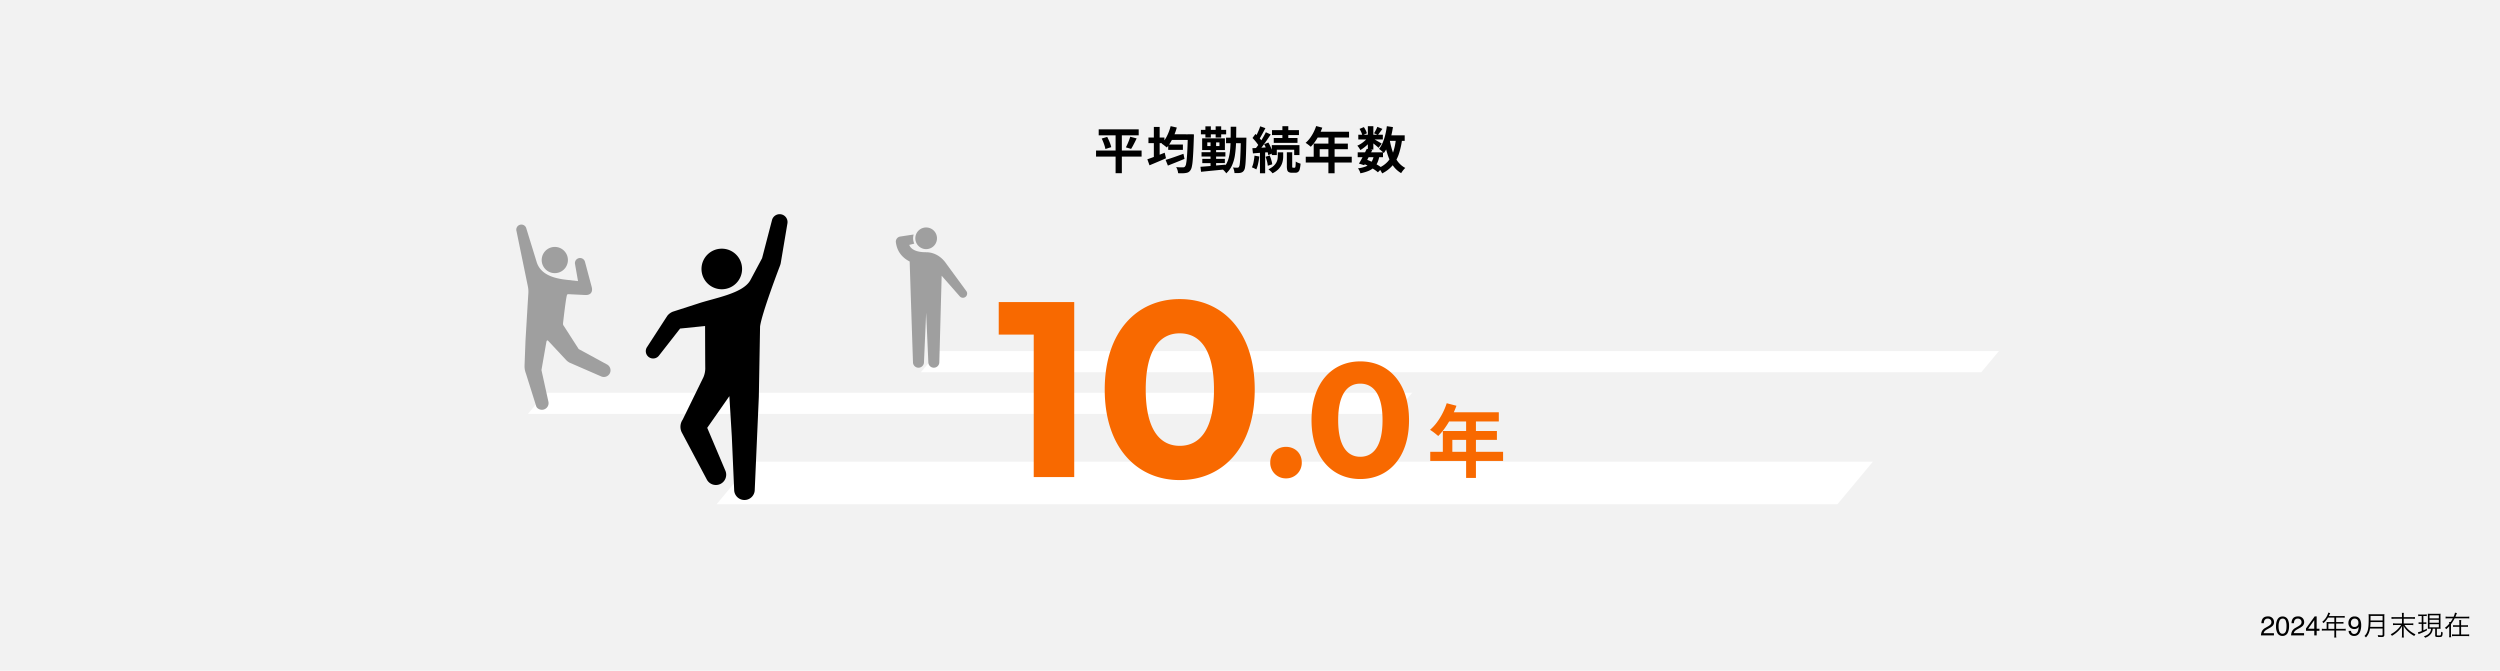 <svg xmlns="http://www.w3.org/2000/svg" width="2400" height="644" viewBox="0 0 2400 644">
  <g id="data2024_07" transform="translate(-100 -90)">
    <rect id="長方形_2429" data-name="長方形 2429" width="2400" height="644" transform="translate(100 90)" fill="#f2f2f2"/>
    <g id="グループ_1442" data-name="グループ 1442" transform="translate(595.68 295.529)">
      <path id="パス_2326" data-name="パス 2326" d="M34,0H1110l-34,40.781H0Z" transform="translate(192.32 237.69)" fill="#fff"/>
      <path id="パス_2327" data-name="パス 2327" d="M17,0H1035l-17,20.391H0Z" transform="translate(388.32 131.471)" fill="#fff"/>
      <g id="グループ_1482" data-name="グループ 1482" transform="translate(364.32 12.836)">
        <path id="パス_9534" data-name="パス 9534" d="M220.216,169.389a10.4,10.4,0,1,1-10.4-10.4A10.4,10.4,0,0,1,220.216,169.389Z" transform="translate(-180.711 -158.992)" fill="#9f9f9f"/>
        <path id="パス_9535" data-name="パス 9535" d="M249.448,219.464l-20.264-27.677c-4.227-5.461-10.569-9.439-18.25-9.439-4.522,0-13.618-.559-16.176-7.043l4.838-1.224a12.429,12.429,0,0,1-.563-8.766l-13.161,2.008a4.966,4.966,0,0,0-3.88,5.852c.519,3.466,2.163,12.448,13.2,18.084,0,1.878,3.163,96.671,3.163,96.671a5.275,5.275,0,0,0,10.55,0L211,240.344l2.094,47.586a5.274,5.274,0,1,0,10.548,0l2.248-83.013,17.253,19.62a4.046,4.046,0,1,0,6.305-5.072Z" transform="translate(-181.893 -158.566)" fill="#9f9f9f"/>
      </g>
      <path id="パス_2328" data-name="パス 2328" d="M17,0H849L832,20.391H0Z" transform="translate(11.124 171.471)" fill="#fff"/>
      <g id="グループ_1483" data-name="グループ 1483" transform="translate(124.261)">
        <path id="パス_9536" data-name="パス 9536" d="M228.014,175.245a19.481,19.481,0,1,1-19.48-19.48A19.481,19.481,0,0,1,228.014,175.245Z" transform="translate(-135.558 -122.565)"/>
        <path id="パス_9537" data-name="パス 9537" d="M188.381,232.813l23.542-7.588c16.224-5.5,43.284-9.628,50.654-22.39l11.384-21.322,9.466-36.352a7.581,7.581,0,0,1,14.826,3.17l-6.376,37.886a16.186,16.186,0,0,1-.862,2.842s-17.366,45.212-18.99,58.062l-1.18,67.468-1.684,38.216-2.24,50.946a9.884,9.884,0,0,1-19.768,0l-2.242-50.946-2.354-38.868L221.3,344.355,238.553,385.1a9.883,9.883,0,0,1-17.846,8.5l-23.936-45.03a12.107,12.107,0,0,1,.942-12.042L217.7,295.677a22.2,22.2,0,0,0,1.726-8.632c-.08-1.708-.186-40.428-.186-40.428l-24,2.442-20.156,25.81a7.043,7.043,0,0,1-11.47-8.176l19.4-29.924A12.722,12.722,0,0,1,188.381,232.813Z" transform="translate(-162.305 -139.165)"/>
      </g>
      <path id="パス_9645" data-name="パス 9645" d="M-99.612-82.56v31.2h33.6V85.44h38.88v-168ZM74.148,88.32c41.52,0,72-31.44,72-86.88s-30.48-86.88-72-86.88c-41.28,0-72,31.44-72,86.88S32.868,88.32,74.148,88.32Zm0-32.88c-19.2,0-32.64-15.84-32.64-54s13.44-54,32.64-54c19.44,0,32.88,15.84,32.88,54S93.588,55.44,74.148,55.44ZM176.184,86.688A14.892,14.892,0,0,0,191.316,71.4c0-9.048-6.708-14.976-15.132-14.976S161.052,62.352,161.052,71.4A14.892,14.892,0,0,0,176.184,86.688Zm71.292.624c26.988,0,46.8-20.436,46.8-56.472s-19.812-56.472-46.8-56.472c-26.832,0-46.8,20.436-46.8,56.472S220.644,87.312,247.476,87.312Zm0-21.372c-12.48,0-21.216-10.3-21.216-35.1S235-4.26,247.476-4.26c12.636,0,21.372,10.3,21.372,35.1S260.112,65.94,247.476,65.94Z" transform="translate(562.708 167.031)" fill="#f86900"/>
      <path id="パス_9646" data-name="パス 9646" d="M17.442-32.452,26.79-30.02A96.218,96.218,0,0,1,21.964-19a84.829,84.829,0,0,1-6,9.994A60.427,60.427,0,0,1,9.31-.988Q8.4-1.748,6.954-2.926T4.028-5.168Q2.546-6.232,1.406-6.916a42.6,42.6,0,0,0,6.536-7.03,61.461,61.461,0,0,0,5.472-8.816A65.271,65.271,0,0,0,17.442-32.452Zm1.672,8.664H67.45v8.816H14.706Zm-5.4,18.012H65.626V2.736H22.838V18.7h-9.12ZM1.634,14.212h69.92v8.74H1.634Zm34.428-33.44h9.424v58.52H36.062Z" transform="translate(875.727 214.019)" fill="#f86900"/>
      <g id="グループ_1484" data-name="グループ 1484" transform="translate(0 10.238)">
        <path id="パス_9538" data-name="パス 9538" d="M208.268,172.849a12.585,12.585,0,1,1-12.583-12.583A12.585,12.585,0,0,1,208.268,172.849Z" transform="translate(-158.751 -138.985)" fill="#9f9f9f"/>
        <path id="パス_9539" data-name="パス 9539" d="M212.45,196.635l11.011,1.253L220.59,181.5a4.9,4.9,0,0,1,9.563-2.112l6.531,24.412c1.2,5.337-1.89,7.789-6.642,7.423L213.9,210.42a1.321,1.321,0,0,0-1.065.959c-1.065,3.092-3.635,25.85-3.691,26.477-.187,2.156.087,2.147.845,3.283l14.114,21.974,27.068,14.732a6.385,6.385,0,0,1-5.607,11.472l-30.2-13.144a12.577,12.577,0,0,1-3.288-2.5l-17.144-18.347c-1.125-1.218-1.594.093-1.77.6L188.37,283.29l6.613,30.1a6.385,6.385,0,0,1-4.529,7.812c-3.406.908-6.5-1.211-7.1-3.114l-9.869-31.427a19.518,19.518,0,0,1-1.349-7.6l.915-24.016s2.039-34.5,2.785-46.329a25.08,25.08,0,0,0-.534-5.862L164.407,149.9a4.9,4.9,0,1,1,9.489-2.422l9.846,32.03C187.579,191.875,200.581,195.285,212.45,196.635Z" transform="translate(-164.253 -143.794)" fill="#9f9f9f"/>
      </g>
    </g>
    <path id="パス_9644" data-name="パス 9644" d="M-71.352-17.328h38.4v5.712h-38.4ZM-73.9,3.024h43.728V8.832H-73.9ZM-68.472-8.5l5.28-1.584q.816,1.584,1.608,3.336t1.392,3.456A25.249,25.249,0,0,1-59.3-.24L-64.92,1.536a25.725,25.725,0,0,0-.768-3.048q-.528-1.7-1.248-3.552A36.16,36.16,0,0,0-68.472-8.5Zm27.36-1.728L-34.92-8.64q-.864,1.872-1.8,3.7t-1.824,3.48q-.888,1.656-1.7,2.9l-5.04-1.488q.768-1.392,1.56-3.168t1.488-3.6Q-41.544-8.64-41.112-10.224Zm-14.016-4.7h6v39.7h-6Zm50.5,12.144H9.48V2.352H-4.632ZM-7.128,12q2.16-.624,4.944-1.56T3.744,8.376q3.144-1.128,6.264-2.232l1.008,4.9q-4.08,1.68-8.28,3.36T-4.92,17.472Zm4.752-24.576H15.96v5.424H-2.376Zm16.608,0H20.04v1.7a8.728,8.728,0,0,1-.048,1.032q-.24,8.016-.528,13.656T18.84,13.1a39.223,39.223,0,0,1-.864,5.736,8.848,8.848,0,0,1-1.248,3.048,5.878,5.878,0,0,1-2.016,1.944,7.5,7.5,0,0,1-2.5.744A20.7,20.7,0,0,1,8.9,24.84q-1.968.024-4.032-.072A11.235,11.235,0,0,0,4.3,21.816a13.142,13.142,0,0,0-1.3-2.9q2.112.192,3.888.216t2.64.024a3.247,3.247,0,0,0,1.152-.168,2.208,2.208,0,0,0,.864-.7,5.361,5.361,0,0,0,.984-2.5,48.346,48.346,0,0,0,.72-5.424q.312-3.5.552-8.856t.432-12.84ZM-2.28-20.4l5.9,1.344a57.5,57.5,0,0,1-2.5,7.224,56.371,56.371,0,0,1-3.288,6.6A33.027,33.027,0,0,1-5.976.1q-.528-.48-1.44-1.2T-9.264-2.52a11.676,11.676,0,0,0-1.7-1.08A27.4,27.4,0,0,0-5.76-11.016,47.185,47.185,0,0,0-2.28-20.4ZM-23.592-9.5H-8.28V-4.08H-23.592Zm5.184-10.176h5.568V12.24h-5.568Zm-6.24,31.056q2.112-.672,4.848-1.7t5.784-2.208q3.048-1.176,6.024-2.376l1.248,5.328q-3.984,1.776-8.184,3.552t-7.656,3.216ZM50.9-9.36H66.7v5.328H50.9Zm14.208,0H70.44v.48q0,.48-.024,1.08t-.024.936q-.144,7.44-.312,12.6t-.408,8.5a46.021,46.021,0,0,1-.6,5.184,7.188,7.188,0,0,1-.936,2.664,5.161,5.161,0,0,1-1.584,1.632,6.465,6.465,0,0,1-1.968.72,14.779,14.779,0,0,1-2.472.216q-1.464.024-3.1-.024a12.451,12.451,0,0,0-.456-2.712,12.329,12.329,0,0,0-1.032-2.664A20.7,20.7,0,0,0,60,19.464q1.128.024,1.752.024a1.84,1.84,0,0,0,.912-.192,2.218,2.218,0,0,0,.672-.672,6.127,6.127,0,0,0,.648-2.184q.264-1.608.456-4.68t.36-7.968q.168-4.9.312-11.9ZM55.368-19.824H60.7q0,7.92-.192,14.688a103.322,103.322,0,0,1-1.032,12.36A37.981,37.981,0,0,1,56.64,17.232a23.061,23.061,0,0,1-5.592,7.68,7.1,7.1,0,0,0-1.032-1.464q-.7-.792-1.44-1.536a7.766,7.766,0,0,0-1.368-1.128,18.666,18.666,0,0,0,4.152-5.256A27,27,0,0,0,53.76,8.9,55.091,55.091,0,0,0,54.936.84q.336-4.392.384-9.552T55.368-19.824ZM28.1,11.04H49.752v4.032H28.1Zm-.72-6.432h22.9V8.784h-22.9ZM26.76-16.848H51v4.272H26.76Zm9.264,9.792h5.328V20.016H36.024Zm-4.944-13.2h5.232V-9.5H31.08Zm9.84,0h5.328V-9.5H40.92ZM26.328,18.624l6.984-.552q3.96-.312,8.352-.72t8.712-.792l.048,4.512q-4.176.432-8.4.84t-8.088.792q-3.864.384-7.032.72ZM32.9-4.8v3.5H44.568V-4.8ZM27.96-8.688H49.8V2.544H27.96ZM105-20.352h5.664V-6.768H105ZM95.016-16.56h25.872v4.7H95.016ZM96.7-9.024h22.8v4.656H96.7ZM94.824-2.208h26.544V7.344h-5.04V2.256h-16.7V7.344h-4.8Zm14.448,6.864h5.136v13.3a3.358,3.358,0,0,0,.144,1.272q.144.264.624.264h1.632a.589.589,0,0,0,.528-.408,6.037,6.037,0,0,0,.312-1.68q.12-1.272.168-3.864a8.794,8.794,0,0,0,2.16,1.2,20.98,20.98,0,0,0,2.448.864,27.093,27.093,0,0,1-.792,5.328,4.8,4.8,0,0,1-1.584,2.664,4.535,4.535,0,0,1-2.712.744h-3.072a6.626,6.626,0,0,1-3.12-.6,3.069,3.069,0,0,1-1.488-1.992,14.842,14.842,0,0,1-.384-3.792Zm-8.688.048h5.184V8.592a23.934,23.934,0,0,1-.36,3.96,16.9,16.9,0,0,1-1.392,4.344,15.1,15.1,0,0,1-3.072,4.248,20.4,20.4,0,0,1-5.448,3.72,12.549,12.549,0,0,0-1.776-1.992q-1.152-1.08-2.112-1.848a21.033,21.033,0,0,0,4.752-3.072A12.619,12.619,0,0,0,99.1,14.64a10.992,10.992,0,0,0,1.2-3.264,16.679,16.679,0,0,0,.288-2.976Zm-16.9-24.96L88.68-18.48q-.96,1.872-2.016,3.816T84.6-10.92q-1.008,1.8-1.92,3.144L78.84-9.36q.864-1.488,1.776-3.36t1.752-3.888A36.088,36.088,0,0,0,83.688-20.256Zm5.424,5.712,4.7,2.112q-1.776,2.688-3.84,5.664T85.848-1.056q-2.064,2.736-3.936,4.8L78.6,1.92Q79.944.288,81.408-1.752t2.88-4.272q1.416-2.232,2.664-4.44T89.112-14.544ZM76.3-9.024l2.832-3.888q1.2,1.152,2.5,2.5t2.4,2.688a11.767,11.767,0,0,1,1.632,2.5L82.584-.864a16.075,16.075,0,0,0-1.56-2.592q-1.032-1.44-2.28-2.9T76.3-9.024ZM87.48-3.072,91.512-4.7a34.816,34.816,0,0,1,1.824,3.456Q94.2.624,94.872,2.376a20.547,20.547,0,0,1,.96,3.144L91.464,7.44a17.544,17.544,0,0,0-.816-3.216Q90.024,2.4,89.208.5T87.48-3.072ZM76.152.768Q79.368.624,83.736.36t8.88-.552l.1,4.7q-4.224.336-8.424.648t-7.56.6ZM88.824,8.976l3.984-1.2a35.425,35.425,0,0,1,1.56,4.368,25.49,25.49,0,0,1,.888,4.08l-4.272,1.392a27.1,27.1,0,0,0-.744-4.152A35.241,35.241,0,0,0,88.824,8.976ZM78.216,7.92l4.608.816A63.286,63.286,0,0,1,81.7,15.528a31.125,31.125,0,0,1-1.752,5.64,10.064,10.064,0,0,0-1.248-.72q-.768-.384-1.584-.744t-1.392-.552a20.6,20.6,0,0,0,1.632-5.184Q77.928,10.944,78.216,7.92Zm5.232-4.56H88.44V24.816H83.448ZM137.4-20.5l5.9,1.536A60.77,60.77,0,0,1,140.256-12a53.577,53.577,0,0,1-3.792,6.312,38.164,38.164,0,0,1-4.2,5.064q-.576-.48-1.488-1.224t-1.848-1.416q-.936-.672-1.656-1.1a26.9,26.9,0,0,0,4.128-4.44,38.817,38.817,0,0,0,3.456-5.568A41.224,41.224,0,0,0,137.4-20.5Zm1.056,5.472h30.528v5.568H135.672ZM135.048-3.648h32.784V1.728H140.808v10.08h-5.76ZM127.416,8.976h44.16V14.5h-44.16Zm21.744-21.12h5.952v36.96H149.16Zm28.128,16.9h24.288V9.408H177.288Zm.576-16.944h23.568v4.56H177.864Zm8.112,13.536,5.328,1.1q-1.2,2.5-2.568,5.136T186.024,12.7q-1.344,2.472-2.5,4.392l-5.04-1.536q1.152-1.824,2.472-4.272t2.64-5.064Q184.92,3.6,185.976,1.344Zm6.768,6.624,5.328.48a24.743,24.743,0,0,1-1.992,6.5,14.326,14.326,0,0,1-3.5,4.608,18.888,18.888,0,0,1-5.3,3.168,41.323,41.323,0,0,1-7.44,2.136,10.217,10.217,0,0,0-.912-2.544,11.463,11.463,0,0,0-1.392-2.208,29.632,29.632,0,0,0,7.848-1.968,11.532,11.532,0,0,0,4.872-3.792A15.513,15.513,0,0,0,192.744,7.968Zm3.408-27.7L201-17.76q-1.152,1.584-2.28,3.144t-2.04,2.664l-3.7-1.632q.816-1.248,1.728-3A29.888,29.888,0,0,0,196.152-19.728Zm-9.12-.624h5.28V2.016h-5.28Zm-7.968,2.592,4.128-1.728a20.909,20.909,0,0,1,1.776,3.024,17.051,17.051,0,0,1,1.152,2.928l-4.416,1.92a14.165,14.165,0,0,0-1.008-2.976A29.233,29.233,0,0,0,179.064-17.76Zm8.112,7.824,3.7,2.256a21.675,21.675,0,0,1-3,3.84,39.677,39.677,0,0,1-3.936,3.576,32.953,32.953,0,0,1-4.1,2.808,24.087,24.087,0,0,0-1.32-2.16A13.622,13.622,0,0,0,176.9-1.632a23.532,23.532,0,0,0,3.888-2.136A28.343,28.343,0,0,0,184.464-6.7,16.284,16.284,0,0,0,187.176-9.936Zm4.656,1.392q.672.336,1.848,1.008t2.544,1.464q1.368.792,2.5,1.464T200.328-3.6L197.3.384q-.672-.624-1.728-1.536T193.32-3.024q-1.2-.96-2.3-1.824T189.1-6.24Zm12.912-3.072h17.664v5.328H204.744Zm.528-8.736,5.856.864q-.768,4.944-1.968,9.576a57.478,57.478,0,0,1-2.9,8.544A33.478,33.478,0,0,1,202.3,5.52a11.042,11.042,0,0,0-1.248-1.344q-.816-.768-1.728-1.512T197.784,1.44a24.954,24.954,0,0,0,3.48-5.928,49.494,49.494,0,0,0,2.472-7.488A69.815,69.815,0,0,0,205.272-20.352Zm8.736,12,5.9.576a71.551,71.551,0,0,1-3.24,14.448,33.434,33.434,0,0,1-6.024,10.752,30.924,30.924,0,0,1-9.888,7.536,17.209,17.209,0,0,0-.864-1.68q-.576-1.008-1.248-1.992a11.015,11.015,0,0,0-1.248-1.56,24.917,24.917,0,0,0,8.856-6.24A26.65,26.65,0,0,0,211.464,4.2,58.129,58.129,0,0,0,214.008-8.352Zm-6,1.008A71.242,71.242,0,0,0,210.84,4.032a34.4,34.4,0,0,0,4.8,9.36,21.488,21.488,0,0,0,7.344,6.336,13.083,13.083,0,0,0-1.392,1.416q-.768.888-1.464,1.848A18.246,18.246,0,0,0,219,24.72a25.233,25.233,0,0,1-7.992-7.44A39.823,39.823,0,0,1,205.944,6.7a95.442,95.442,0,0,1-3.12-13.176ZM182.712,15.6l3.072-3.888a59.516,59.516,0,0,1,5.64,2.448q2.808,1.392,5.232,2.856a34.414,34.414,0,0,1,4.056,2.808L196.68,23.9a31.489,31.489,0,0,0-3.744-2.832q-2.256-1.488-4.9-2.9T182.712,15.6Z" transform="translate(1226.104 231.504)"/>
    <path id="パス_9647" data-name="パス 9647" d="M-100.744,10.959a10.6,10.6,0,0,1,.971-4.088A7.862,7.862,0,0,1-96.478,3.71L-94.041,2.3a11.476,11.476,0,0,0,2.3-1.625A3.338,3.338,0,0,0-90.7-1.736a3.367,3.367,0,0,0-.952-2.52,3.471,3.471,0,0,0-2.539-.933,3.318,3.318,0,0,0-3.25,1.777,6.363,6.363,0,0,0-.533,2.641H-100.3a8.16,8.16,0,0,1,.876-3.872q1.485-2.641,5.243-2.641A5.683,5.683,0,0,1-89.616-5.6a5.649,5.649,0,0,1,1.441,3.758,5.108,5.108,0,0,1-1.536,3.732A15.039,15.039,0,0,1-92.9,4.078l-1.739.965a11.266,11.266,0,0,0-1.955,1.308,4.763,4.763,0,0,0-1.6,2.45h9.928v2.158Zm20.681-18.18a5.372,5.372,0,0,1,5.1,2.907,13.007,13.007,0,0,1,1.219,6.157,14.827,14.827,0,0,1-1.1,6.132,5.407,5.407,0,0,1-5.23,3.479A5.238,5.238,0,0,1-84.951,8.61a13.021,13.021,0,0,1-1.333-6.373,15.746,15.746,0,0,1,.8-5.319Q-83.986-7.221-80.063-7.221Zm-.025,16.593A3.252,3.252,0,0,0-77.257,7.8Q-76.2,6.224-76.2,1.933a14.491,14.491,0,0,0-.762-5.1,2.9,2.9,0,0,0-2.958-2,3.092,3.092,0,0,0-2.952,1.9,13.106,13.106,0,0,0-.933,5.592,13.733,13.733,0,0,0,.6,4.469Q-82.3,9.372-80.088,9.372Zm8.265,1.587a10.6,10.6,0,0,1,.971-4.088A7.862,7.862,0,0,1-67.558,3.71L-65.121,2.3a11.476,11.476,0,0,0,2.3-1.625,3.338,3.338,0,0,0,1.041-2.412,3.367,3.367,0,0,0-.952-2.52,3.471,3.471,0,0,0-2.539-.933,3.318,3.318,0,0,0-3.25,1.777,6.363,6.363,0,0,0-.533,2.641h-2.323A8.16,8.16,0,0,1-70.5-4.644q1.485-2.641,5.243-2.641A5.683,5.683,0,0,1-60.7-5.6a5.649,5.649,0,0,1,1.441,3.758,5.108,5.108,0,0,1-1.536,3.732,15.039,15.039,0,0,1-3.187,2.184l-1.739.965a11.265,11.265,0,0,0-1.955,1.308,4.763,4.763,0,0,0-1.6,2.45h9.928v2.158Zm22.242-6.437V-3.717l-5.827,8.239Zm.038,6.437V6.516h-7.973V4.281l8.328-11.553h1.93V4.522h2.679V6.516h-2.679v4.443Zm11.859-6.266H-39.66a17.979,17.979,0,0,1-2.626-.156V6.409a18.739,18.739,0,0,1,2.626-.156h9.386v4.29a11.574,11.574,0,0,1-.156,2.418h2.054a11.856,11.856,0,0,1-.182-2.418V6.253h6.552a18.739,18.739,0,0,1,2.626.156V4.537a17.492,17.492,0,0,1-2.626.156h-6.552V-.4h4.732a18.813,18.813,0,0,1,2.288.1V-2.015a14.048,14.048,0,0,1-2.314.13h-4.706V-6.123h5.876a14.2,14.2,0,0,1,2.34.13V-7.761a13.636,13.636,0,0,1-2.34.13h-12.9l.988-2.106c.156-.312.234-.494.338-.7l-1.846-.52a10.292,10.292,0,0,1-.65,1.9,16.943,16.943,0,0,1-5.2,6.994A4.082,4.082,0,0,1-40.7-.819a21.389,21.389,0,0,0,4.316-5.3h6.11v4.238h-5.642c-.728,0-1.3-.026-1.846-.078a14.412,14.412,0,0,1,.078,1.534Zm1.69,0V-.4h5.72v5.1Zm21.731,1.873A2.889,2.889,0,0,0-12.8,9.182a3.233,3.233,0,0,0,1.574.381A3.538,3.538,0,0,0-8.436,8.2Q-7.281,6.833-6.8,2.656A4.235,4.235,0,0,1-8.684,4.351,6,6,0,0,1-11.1,4.84,5.414,5.414,0,0,1-15.26,3.2a5.928,5.928,0,0,1-1.53-4.215,6.748,6.748,0,0,1,1.511-4.354,5.378,5.378,0,0,1,4.456-1.879,5.48,5.48,0,0,1,5.484,3.58A12.62,12.62,0,0,1-4.5,1.26a16.231,16.231,0,0,1-1,5.916q-1.663,4.291-5.637,4.291a5.458,5.458,0,0,1-4.05-1.4,4.775,4.775,0,0,1-1.384-3.5ZM-10.8,2.834a3.891,3.891,0,0,0,2.482-.9A3.792,3.792,0,0,0-7.192-1.19,4,4,0,0,0-8.2-4.18a3.531,3.531,0,0,0-2.571-.984,3.355,3.355,0,0,0-2.66,1.124,4.395,4.395,0,0,0-.984,3,4.306,4.306,0,0,0,.863,2.825A3.37,3.37,0,0,0-10.8,2.834ZM16.036,4.329v5.746c0,.65-.208.806-.962.806a26.053,26.053,0,0,1-3.718-.26,7.268,7.268,0,0,1,.416,1.768c1.17.078,2.262.1,3.12.1a3.755,3.755,0,0,0,2.08-.338,1.976,1.976,0,0,0,.728-1.82V-6.773a22.752,22.752,0,0,1,.1-2.678,20.91,20.91,0,0,1-2.7.13H5.324a22.094,22.094,0,0,1-2.73-.13c.078.988.1,2.028.1,4.42,0,5.772-.286,8.97-1.014,11.44a10.915,10.915,0,0,1-3.068,5.1,5.982,5.982,0,0,1,1.43,1.378,13.989,13.989,0,0,0,2.86-4.524,17.886,17.886,0,0,0,1.066-4.03ZM4.154,2.769c.208-2.21.26-3.2.286-4.628h11.6V2.769ZM4.44-3.419v-.624l.026-3.692h11.57v4.316ZM36.316-6.565V-8.593a9.109,9.109,0,0,1,.156-2.106H34.5a12.228,12.228,0,0,1,.156,2.106v2.028h-7.2a18.219,18.219,0,0,1-2.86-.182v1.872a24.01,24.01,0,0,1,2.86-.156h7.2v4.5h-5.8A18.31,18.31,0,0,1,26.02-.715V1.1A24.514,24.514,0,0,1,28.854.949H33.82A25.8,25.8,0,0,1,23.81,9.867a5.634,5.634,0,0,1,1.17,1.508,32.092,32.092,0,0,0,6.136-4.68,20.093,20.093,0,0,0,3.666-4.862c-.1,1.352-.13,2-.13,2.938v5.642a14.166,14.166,0,0,1-.182,2.574H36.5a14.549,14.549,0,0,1-.182-2.574V4.745c0-.91-.052-1.846-.156-2.938a21.131,21.131,0,0,0,4.212,5.356,27.248,27.248,0,0,0,6.084,4.368A7.218,7.218,0,0,1,47.6,9.919,25.965,25.965,0,0,1,41.1,5.6,21.5,21.5,0,0,1,37.122.949h5.46a21.979,21.979,0,0,1,2.912.156V-.715a14.268,14.268,0,0,1-2.912.182H36.316v-4.5h7.8a20.664,20.664,0,0,1,2.912.156V-6.747a14.1,14.1,0,0,1-2.912.182ZM53.58-7.657v6.11h-1.2a8.765,8.765,0,0,1-1.768-.13V.013a9.132,9.132,0,0,1,1.742-.13H53.58V6.8a20.414,20.414,0,0,1-3.614,1.118l.546,1.82c.364-.156.832-.364,1.4-.572a48.807,48.807,0,0,0,6.656-3.042l-.026-1.638a36.208,36.208,0,0,1-3.354,1.638V-.117H56.31a12.417,12.417,0,0,1,1.716.1V-1.677a8.379,8.379,0,0,1-1.716.13H55.192v-6.11h1.17a16.044,16.044,0,0,1,2.08.1V-9.269a9.888,9.888,0,0,1-2.158.156H52.462a10.536,10.536,0,0,1-2.236-.156v1.742a12.553,12.553,0,0,1,2.184-.13ZM62.55,4.537a6.644,6.644,0,0,1-1.716,4.29,9.64,9.64,0,0,1-5.148,2.886,5.208,5.208,0,0,1,1.144,1.456,10.683,10.683,0,0,0,5.824-4.056,9.123,9.123,0,0,0,1.508-4.576h2.366v6.344c0,1.378.52,1.638,3.3,1.638,3.406,0,3.588-.208,3.926-4.42a6.188,6.188,0,0,1-1.56-.7,11.479,11.479,0,0,1-.312,3.172c-.156.338-.546.442-1.846.442-1.742,0-1.9-.052-1.9-.546V4.537h1.04a21.448,21.448,0,0,1,2.522.1,23.841,23.841,0,0,1-.1-2.7V-7.241a22.53,22.53,0,0,1,.1-2.652,19.664,19.664,0,0,1-2.47.1H61.978a20.026,20.026,0,0,1-2.548-.1,22.813,22.813,0,0,1,.1,2.652v9.23c0,1.2-.026,1.95-.078,2.626.728-.052,1.43-.078,2.522-.078ZM61.094-8.307h8.944v2.834H61.094Zm0,4.264h8.944v2.808H61.094Zm0,4.238h8.944v2.99H61.094ZM85.95-6.981c.208-.442.754-1.794,1.014-2.392a7.609,7.609,0,0,1,.468-1.118l-1.924-.39a16.056,16.056,0,0,1-1.3,3.9H79.372a18.407,18.407,0,0,1-2.86-.156v1.82a25.394,25.394,0,0,1,2.86-.13H83.48a25.255,25.255,0,0,1-2.158,3.536h-1.43a11.63,11.63,0,0,1,.13,1.664,24.362,24.362,0,0,1-4.186,3.926A4.613,4.613,0,0,1,77.084,5a23.419,23.419,0,0,0,2.938-2.86v7.93a17.088,17.088,0,0,1-.156,2.678h1.976a18.517,18.517,0,0,1-.156-2.678V.169a37.513,37.513,0,0,0,3.536-5.616H96.4a25.548,25.548,0,0,1,2.834.13v-1.82a18.246,18.246,0,0,1-2.834.156Zm5.46,8.19V-.975a15.765,15.765,0,0,1,.156-2.782H89.538A16.445,16.445,0,0,1,89.694-1v2.21H86.21a14.137,14.137,0,0,1-2.5-.156V2.795a21.524,21.524,0,0,1,2.5-.1h3.484v7.358h-4.42a24.737,24.737,0,0,1-2.6-.13v1.794a18.6,18.6,0,0,1,2.6-.156H96.558a22.815,22.815,0,0,1,2.6.156V9.919a15.661,15.661,0,0,1-2.574.13H91.41V2.691h4.082a21.317,21.317,0,0,1,2.47.1V1.053a14,14,0,0,1-2.47.156Z" transform="translate(2371.256 689.041)"/>
  </g>
</svg>
